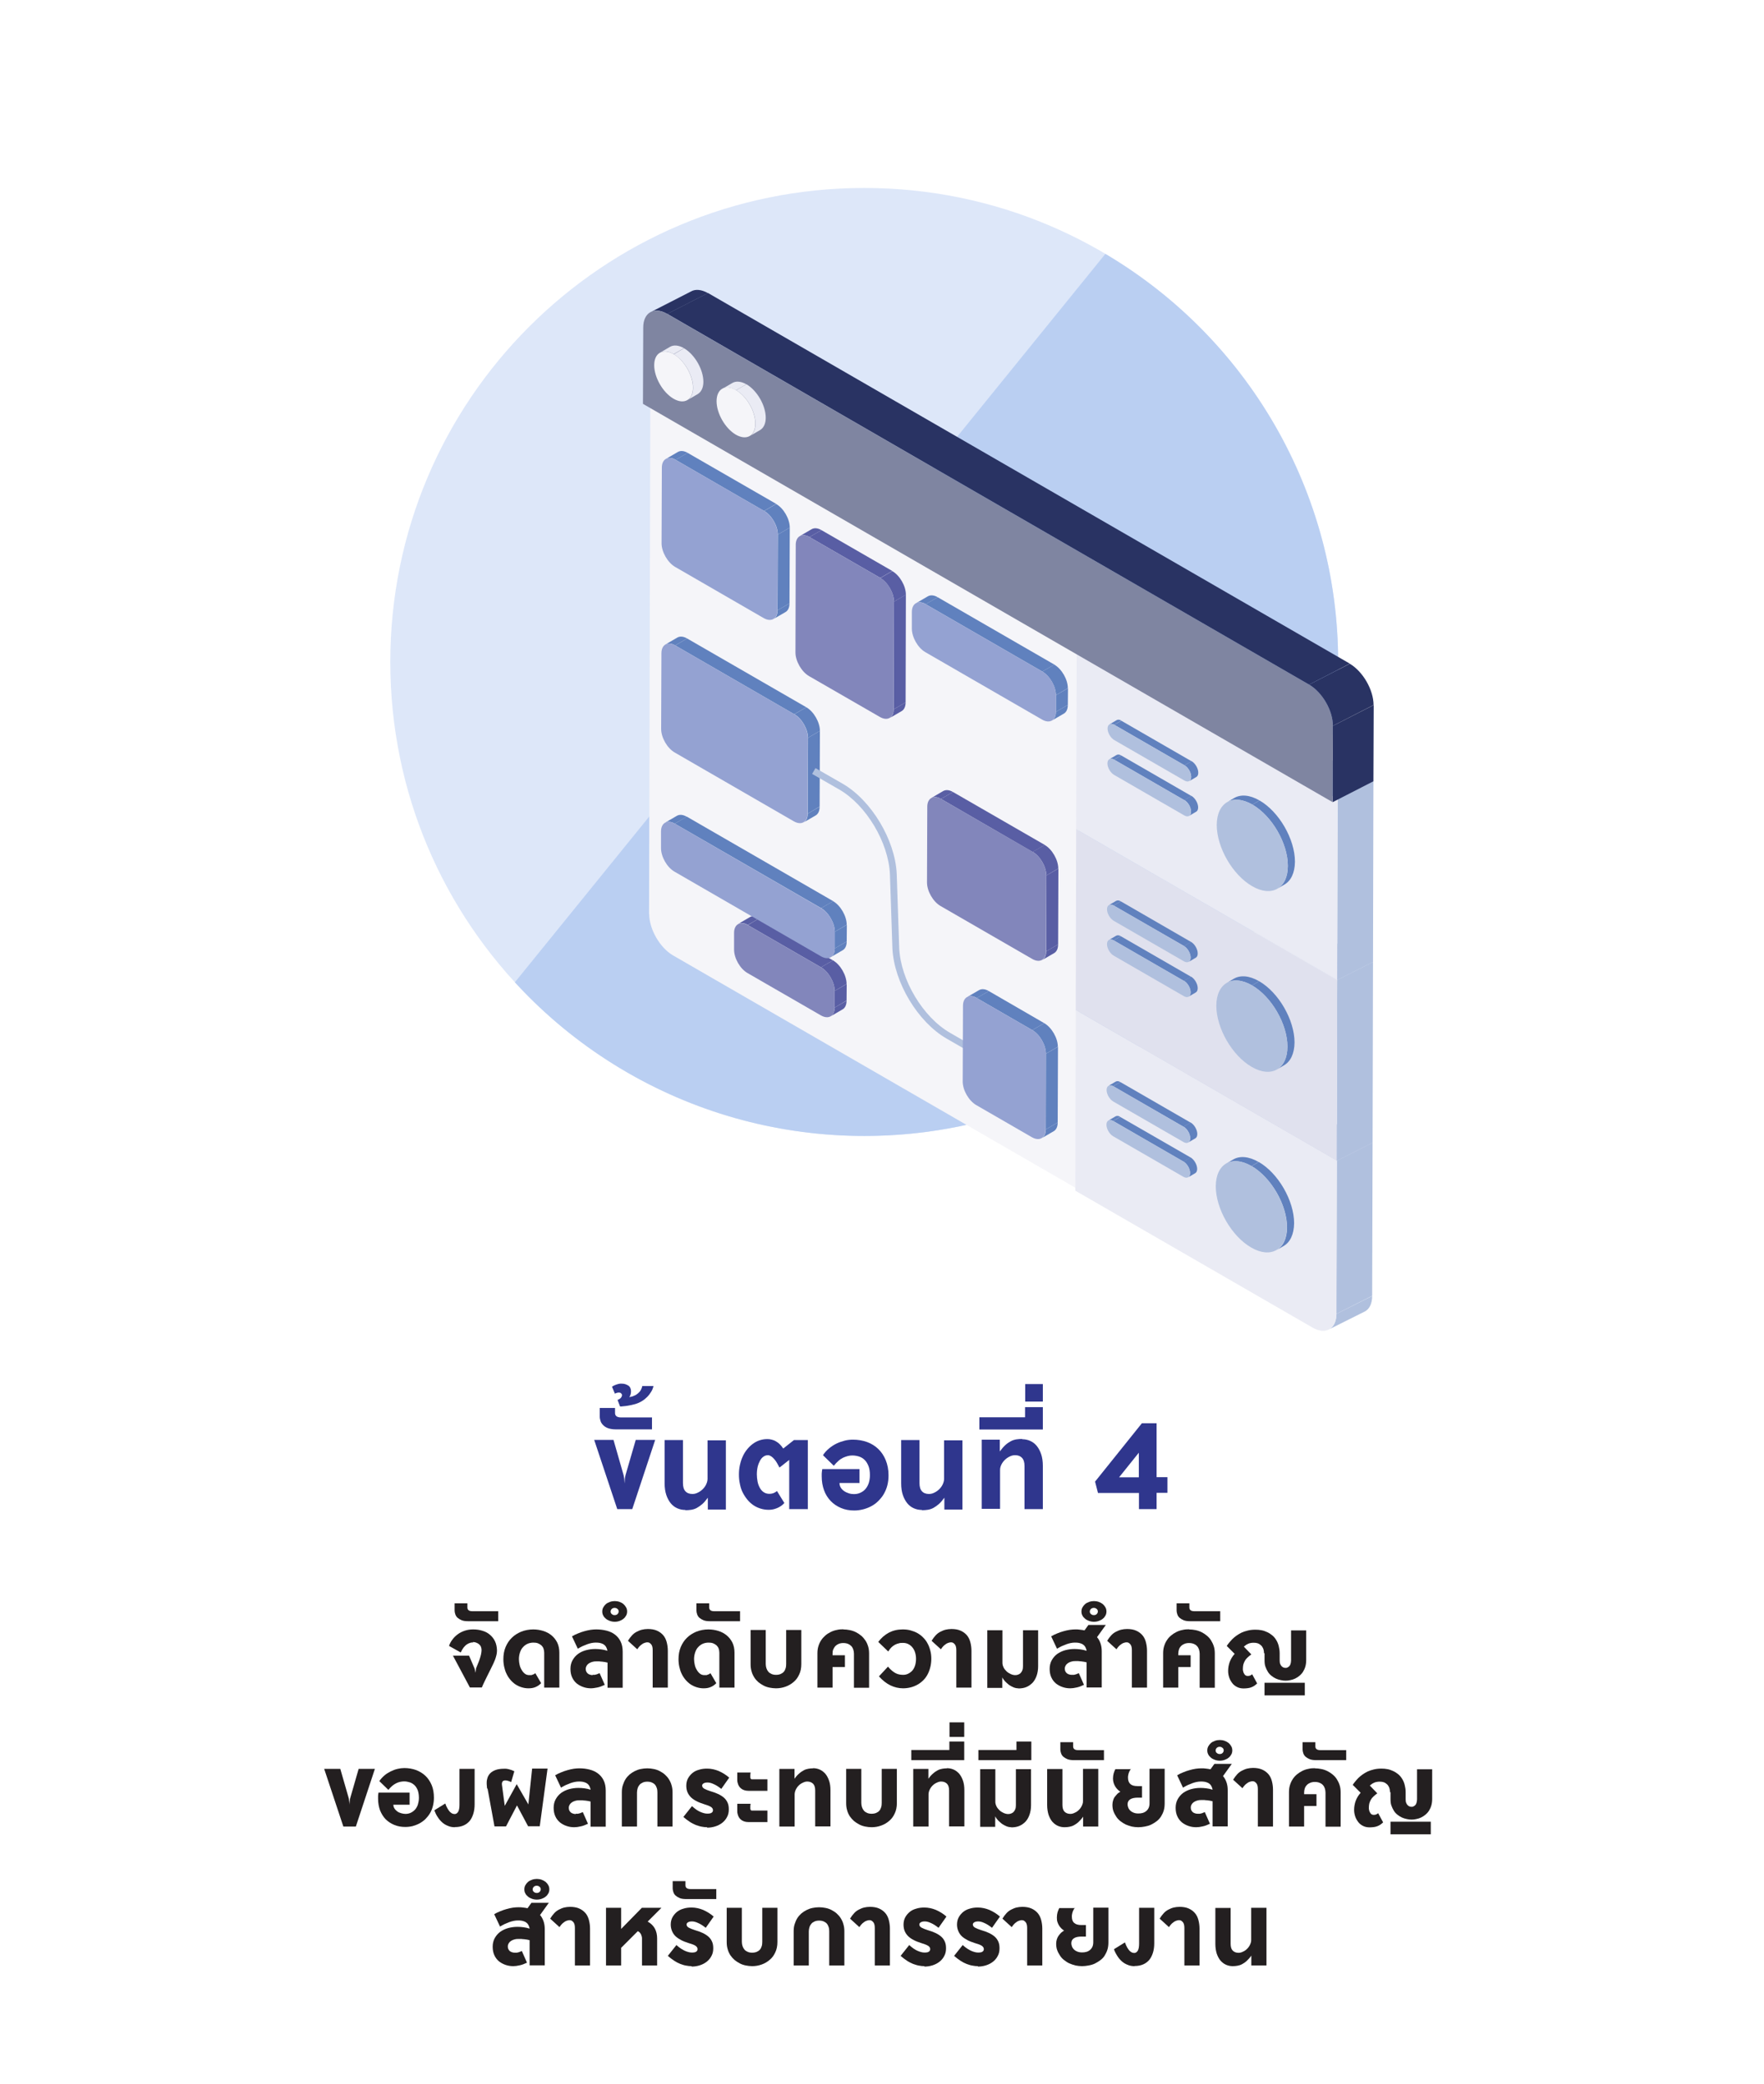 <?xml version="1.0" encoding="UTF-8"?>
<svg id="Layer_1" data-name="Layer 1" xmlns="http://www.w3.org/2000/svg" xmlns:xlink="http://www.w3.org/1999/xlink" viewBox="0 0 127 150">
  <defs>
    <clipPath id="clippath">
      <circle cx="62.22" cy="47.65" r="34.12" fill="none"/>
    </clipPath>
  </defs>
  <g>
    <g>
      <path d="M62.22,81.77c18.84,0,34.12-15.28,34.12-34.12S81.07,13.53,62.22,13.53,28.1,28.8,28.1,47.65s15.28,34.12,34.12,34.12" fill="#dde7f9"/>
      <rect x="28.1" y="13.53" width="68.24" height="68.24" fill="none"/>
      <g clip-path="url(#clippath)">
        <polygon points="28.1 81.77 83.43 13.53 96.34 13.53 96.34 81.77 28.1 81.77" fill="#bacff2"/>
      </g>
    </g>
    <g>
      <path d="M46.74,65.8c0,1.09.77,2.42,1.71,2.97l29.15,16.83.03-13.01.03-13.01.03-13.01-30.87-17.82-.09,37.04Z" fill="#f5f5f9"/>
      <g>
        <g isolation="isolate">
          <path d="M95.71,95.68l2.58-1.29c.31-.18.5-.56.5-1.1l-2.58,1.29c0,.54-.19.92-.5,1.1Z" fill="#b0c0de"/>
          <polygon points="96.21 94.58 98.79 93.28 98.82 82.25 96.24 83.55 96.21 94.58" fill="#b0c0de"/>
          <polygon points="96.24 83.55 98.82 82.25 78.66 72 77.45 72.7 96.24 83.55" fill="#aebee1"/>
          <path d="M77.45,72.7l-.03,13.01,17.07,9.85c.95.55,1.72.1,1.73-.98l.03-11.03-18.79-10.85Z" fill="#eaebf4"/>
        </g>
        <g isolation="isolate">
          <polygon points="96.24 83.55 98.82 82.25 98.85 69.24 96.27 70.54 96.24 83.55" fill="#b0c0de"/>
          <polygon points="96.27 70.54 98.85 69.24 78.69 58.99 77.48 59.69 96.27 70.54" fill="#b5c4e4"/>
          <polygon points="77.48 59.69 77.45 72.7 96.24 83.55 96.27 70.54 77.48 59.69" fill="#e0e1ee"/>
        </g>
        <g isolation="isolate">
          <polygon points="96.27 70.54 98.85 69.24 98.88 56.24 96.3 57.53 96.27 70.54" fill="#b0c0de"/>
          <polygon points="96.3 57.53 98.88 56.24 78.72 45.98 77.52 46.68 96.3 57.53" fill="#aebee1"/>
          <polygon points="77.52 46.68 77.48 59.69 96.27 70.54 96.3 57.53 77.52 46.68" fill="#eaebf4"/>
        </g>
      </g>
      <g>
        <g isolation="isolate">
          <path d="M80.38,54.35l-.51.3c.09-.05.21-.04.34.03l.51-.3c-.13-.08-.25-.08-.34-.03Z" fill="#6081be"/>
          <polygon points="85.27 57.6 85.78 57.3 80.72 54.38 80.21 54.68 85.27 57.6" fill="#6081be"/>
          <path d="M85.61,58.73l.51-.3c.09-.05.14-.16.14-.31,0-.3-.21-.67-.48-.83l-.51.3c.26.15.48.52.48.83,0,.15-.05.26-.14.31Z" fill="#6081be"/>
          <path d="M80.21,54.68c-.26-.15-.48-.03-.48.27s.21.67.48.83l5.06,2.92c.26.15.48.03.48-.27,0-.3-.21-.67-.48-.83l-5.06-2.92Z" fill="#b0c0de"/>
        </g>
        <g isolation="isolate">
          <path d="M80.39,51.84l-.51.3c.09-.05.21-.04.34.03l.51-.3c-.13-.08-.25-.08-.34-.03Z" fill="#6081be"/>
          <polygon points="85.28 55.09 85.79 54.8 80.73 51.88 80.22 52.17 85.28 55.09" fill="#6081be"/>
          <path d="M85.62,56.23l.51-.3c.09-.05.14-.16.14-.31,0-.3-.21-.67-.48-.83l-.51.3c.26.15.48.52.48.83,0,.15-.05.26-.14.31Z" fill="#6081be"/>
          <path d="M80.22,52.17c-.26-.15-.48-.03-.48.27,0,.3.21.67.48.83l5.06,2.92c.26.15.48.03.48-.27,0-.3-.21-.67-.48-.83l-5.06-2.92Z" fill="#b0c0de"/>
        </g>
        <g isolation="isolate">
          <path d="M88.86,57.44l-.51.3c.46-.27,1.11-.23,1.82.18l.51-.3c-.71-.41-1.35-.45-1.82-.18Z" fill="#6081be"/>
          <path d="M91.97,63.97l.51-.3c.46-.27.74-.83.75-1.64,0-1.62-1.14-3.6-2.55-4.41l-.51.3c1.41.82,2.55,2.79,2.55,4.41,0,.81-.29,1.37-.75,1.64Z" fill="#6081be"/>
          <path d="M90.17,57.92c-1.41-.82-2.56-.16-2.57,1.46,0,1.62,1.14,3.6,2.55,4.41,1.41.82,2.56.16,2.57-1.46,0-1.62-1.14-3.6-2.55-4.41Z" fill="#b0c0de"/>
        </g>
      </g>
      <g isolation="isolate">
        <path d="M48.77,45.89l-.86.5c.18-.1.43-.09.7.07l.86-.5c-.27-.16-.52-.17-.7-.07Z" fill="#6081be"/>
        <path d="M57.86,59.2l.86-.5c.18-.1.29-.32.29-.63l-.86.5c0,.31-.11.53-.29.63Z" fill="#6081be"/>
        <polygon points="58.15 58.57 59.01 58.06 59.03 52.61 58.17 53.11 58.15 58.57" fill="#6081be"/>
        <polygon points="57.18 51.41 58.05 50.91 49.47 45.96 48.61 46.46 57.18 51.41" fill="#6081be"/>
        <path d="M58.17,53.11l.86-.5c0-.62-.44-1.39-.98-1.7l-.86.5c.54.31.98,1.08.98,1.7Z" fill="#6081be"/>
        <path d="M48.61,46.46c-.54-.31-.99-.06-.99.56l-.02,5.45c0,.63.44,1.39.98,1.7l8.57,4.95c.54.31.99.06.99-.56l.02-5.45c0-.62-.44-1.39-.98-1.7l-8.57-4.95Z" fill="#94a2d2"/>
      </g>
      <g>
        <g isolation="isolate">
          <path d="M49.75,20.98l-2.93,1.5c.31-.18.75-.16,1.22.12l2.93-1.5c-.48-.27-.91-.3-1.22-.12Z" fill="#293363"/>
          <path d="M94.25,49.28c.95.55,1.72,1.88,1.71,2.97l-.02,5.49-49.65-28.67.02-5.49c0-1.09.78-1.53,1.73-.98l46.21,26.68Z" fill="#7f85a1"/>
          <polygon points="95.95 57.74 98.88 56.24 98.9 50.75 95.96 52.25 95.95 57.74" fill="#293363"/>
          <polygon points="94.25 49.28 97.18 47.77 50.97 21.09 48.04 22.59 94.25 49.28" fill="#293363"/>
          <path d="M95.96,52.25l2.93-1.5c0-1.09-.77-2.42-1.71-2.97l-2.93,1.5c.95.55,1.72,1.88,1.71,2.97Z" fill="#293363"/>
        </g>
        <g>
          <g isolation="isolate">
            <path d="M52.74,27.56l-.74.43c.25-.15.61-.13.99.1l.74-.43c-.39-.22-.74-.24-.99-.1Z" fill="#eaebf4"/>
            <path d="M53.98,31.39l.74-.43c.25-.15.41-.45.41-.89,0-.88-.62-1.96-1.39-2.41l-.74.43c.77.44,1.39,1.52,1.39,2.41,0,.44-.16.75-.41.89Z" fill="#eaebf4"/>
            <path d="M52.99,28.08c-.77-.45-1.4-.09-1.4.8,0,.88.62,1.96,1.39,2.41.77.44,1.4.09,1.4-.8s-.62-1.96-1.39-2.41Z" fill="#f5f5f9"/>
          </g>
          <g isolation="isolate">
            <path d="M48.25,24.96l-.74.43c.25-.15.6-.13.99.1l.74-.43c-.39-.22-.74-.24-.99-.1Z" fill="#eaebf4"/>
            <path d="M49.49,28.8l.74-.43c.25-.15.41-.45.41-.89,0-.88-.62-1.96-1.39-2.41l-.74.43c.77.45,1.39,1.52,1.39,2.41,0,.44-.16.75-.41.89Z" fill="#eaebf4"/>
            <path d="M48.5,25.49c-.77-.44-1.4-.09-1.4.8,0,.88.62,1.96,1.39,2.41.77.45,1.4.09,1.4-.8,0-.88-.62-1.96-1.39-2.41Z" fill="#f5f5f9"/>
          </g>
        </g>
      </g>
      <path d="M70.16,75.92l.24-.42-2.01-1.16c-1.94-1.12-3.54-3.79-3.65-6.08l-.18-5.37c-.12-2.44-1.83-5.29-3.9-6.48l-1.95-1.12-.24.42,1.95,1.12c1.94,1.12,3.54,3.79,3.65,6.08l.18,5.37c.12,2.44,1.83,5.29,3.9,6.48l2.01,1.16Z" fill="#b0c0de"/>
      <g isolation="isolate">
        <path d="M75,81.93l.86-.5c.18-.1.29-.32.29-.63l-.86.5c0,.31-.11.53-.29.63Z" fill="#6081be"/>
        <path d="M70.49,71.27l-.86.5c.18-.1.43-.09.7.07l.86-.5c-.27-.16-.52-.17-.7-.07Z" fill="#6081be"/>
        <polygon points="75.29 81.3 76.15 80.8 76.17 75.35 75.3 75.85 75.29 81.3" fill="#6081be"/>
        <polygon points="74.32 74.15 75.18 73.65 71.19 71.34 70.32 71.84 74.32 74.15" fill="#6081be"/>
        <path d="M75.3,75.85l.86-.5c0-.62-.44-1.39-.98-1.7l-.86.5c.54.31.98,1.08.98,1.7Z" fill="#6081be"/>
        <path d="M70.32,71.84c-.54-.31-.99-.06-.99.56l-.02,5.45c0,.63.44,1.39.98,1.7l4,2.31c.54.31.99.06.99-.56l.02-5.45c0-.62-.44-1.39-.98-1.7l-4-2.31Z" fill="#94a2d2"/>
      </g>
      <g isolation="isolate">
        <path d="M54,66.01l-.86.5c.18-.1.43-.09.7.07l.86-.5c-.27-.16-.52-.17-.7-.07Z" fill="#595ea4"/>
        <path d="M59.8,73.16l.86-.5c.18-.1.29-.32.29-.63l-.86.5c0,.31-.11.53-.29.63Z" fill="#595ea4"/>
        <polygon points="60.09 72.53 60.95 72.02 60.96 70.83 60.09 71.33 60.09 72.53" fill="#595ea4"/>
        <polygon points="59.11 69.63 59.97 69.13 54.7 66.08 53.84 66.59 59.11 69.63" fill="#595ea4"/>
        <path d="M60.09,71.33l.86-.5c0-.62-.44-1.39-.98-1.7l-.86.5c.54.31.98,1.08.98,1.7Z" fill="#595ea4"/>
        <path d="M53.84,66.59c-.54-.31-.99-.06-.99.56v1.2c0,.63.43,1.39.98,1.7l5.27,3.04c.54.31.99.06.99-.56v-1.2c0-.62-.43-1.39-.98-1.7l-5.27-3.04Z" fill="#8286bb"/>
      </g>
      <g isolation="isolate">
        <path d="M48.74,58.72l-.86.5c.18-.1.43-.09.7.07l.86-.5c-.27-.16-.52-.17-.7-.07Z" fill="#6081be"/>
        <path d="M59.81,68.9l.86-.5c.18-.1.29-.32.29-.63l-.86.5c0,.31-.11.53-.29.63Z" fill="#6081be"/>
        <polygon points="60.1 68.27 60.96 67.77 60.97 66.57 60.1 67.07 60.1 68.27" fill="#6081be"/>
        <polygon points="59.12 65.37 59.99 64.87 49.44 58.78 48.58 59.29 59.12 65.37" fill="#6081be"/>
        <path d="M60.1,67.07l.86-.5c0-.62-.44-1.39-.98-1.7l-.86.5c.54.31.98,1.08.98,1.7Z" fill="#6081be"/>
        <path d="M48.58,59.29c-.54-.31-.99-.06-.99.56v1.2c0,.62.43,1.39.98,1.7l10.54,6.09c.54.31.99.06.99-.56v-1.2c0-.62-.43-1.39-.98-1.7l-10.54-6.09Z" fill="#94a2d2"/>
      </g>
      <g isolation="isolate">
        <path d="M48.81,32.53l-.86.5c.18-.1.43-.09.7.07l.86-.5c-.27-.16-.52-.17-.7-.07Z" fill="#6081be"/>
        <path d="M55.69,44.56l.86-.5c.18-.1.29-.32.29-.63l-.86.5c0,.31-.11.53-.29.63Z" fill="#6081be"/>
        <polygon points="55.98 43.93 56.84 43.43 56.86 37.98 56 38.48 55.98 43.93" fill="#6081be"/>
        <polygon points="55.01 36.78 55.88 36.27 49.51 32.6 48.64 33.1 55.01 36.78" fill="#6081be"/>
        <path d="M56,38.48l.86-.5c0-.63-.44-1.39-.98-1.7l-.86.5c.54.31.98,1.08.98,1.7Z" fill="#6081be"/>
        <path d="M48.64,33.1c-.54-.31-.99-.06-.99.56l-.02,5.45c0,.62.44,1.39.98,1.7l6.37,3.68c.54.31.99.06.99-.56l.02-5.45c0-.63-.44-1.39-.98-1.7l-6.37-3.68Z" fill="#94a2d2"/>
      </g>
      <g>
        <path d="M64.05,51.69l.86-.5c.18-.1.29-.32.29-.63l-.86.5c0,.31-.11.53-.29.63Z" fill="#595ea4"/>
        <path d="M58.44,38.09l-.86.5c.18-.1.43-.09.7.07l.86-.5c-.27-.16-.52-.17-.7-.07Z" fill="#595ea4"/>
        <polygon points="64.34 51.06 65.2 50.56 65.22 42.8 64.36 43.31 64.34 51.06" fill="#595ea4"/>
        <polygon points="63.38 41.6 64.24 41.1 59.14 38.16 58.28 38.66 63.38 41.6" fill="#595ea4"/>
        <path d="M64.36,43.31l.86-.5c0-.63-.44-1.39-.98-1.7l-.86.5c.54.31.98,1.08.98,1.7Z" fill="#595ea4"/>
        <path d="M58.28,38.66c-.54-.31-.99-.06-.99.56l-.02,7.75c0,.62.44,1.39.98,1.7l5.1,2.94c.54.31.99.06.99-.56l.02-7.75c0-.63-.44-1.39-.98-1.7l-5.1-2.94Z" fill="#8286bb"/>
      </g>
      <g isolation="isolate">
        <path d="M66.81,42.92l-.86.5c.18-.1.43-.09.7.07l.86-.5c-.27-.16-.52-.17-.7-.07Z" fill="#6081be"/>
        <path d="M75.73,51.87l.86-.5c.18-.1.29-.32.29-.63l-.86.5c0,.31-.11.53-.29.63Z" fill="#6081be"/>
        <polygon points="76.02 51.24 76.88 50.74 76.89 49.54 76.02 50.04 76.02 51.24" fill="#6081be"/>
        <polygon points="75.04 48.34 75.91 47.84 67.51 42.99 66.64 43.49 75.04 48.34" fill="#6081be"/>
        <path d="M76.02,50.04l.86-.5c0-.63-.44-1.39-.98-1.7l-.86.5c.54.31.98,1.08.98,1.7Z" fill="#6081be"/>
        <path d="M66.64,43.49c-.54-.31-.99-.06-.99.56v1.2c0,.62.43,1.39.98,1.7l8.4,4.85c.54.31.99.06.99-.56v-1.2c0-.63-.43-1.39-.98-1.7l-8.4-4.85Z" fill="#94a2d2"/>
      </g>
      <g isolation="isolate">
        <path d="M67.91,56.94l-.86.5c.18-.1.43-.09.7.07l.86-.5c-.27-.16-.52-.17-.7-.07Z" fill="#595ea4"/>
        <path d="M75.03,69.11l.86-.5c.18-.1.29-.32.29-.63l-.86.5c0,.31-.11.53-.29.63Z" fill="#595ea4"/>
        <polygon points="75.32 68.48 76.18 67.98 76.2 62.52 75.33 63.02 75.32 68.48" fill="#595ea4"/>
        <polygon points="74.35 61.33 75.22 60.82 68.61 57.01 67.75 57.51 74.35 61.33" fill="#595ea4"/>
        <path d="M75.33,63.02l.86-.5c0-.62-.44-1.39-.98-1.7l-.86.5c.54.31.98,1.08.98,1.7Z" fill="#595ea4"/>
        <path d="M67.75,57.51c-.54-.31-.99-.06-.99.56l-.02,5.45c0,.63.44,1.39.98,1.7l6.6,3.81c.54.31.99.06.99-.56l.02-5.45c0-.62-.44-1.39-.98-1.7l-6.6-3.81Z" fill="#8286bb"/>
      </g>
      <g>
        <g isolation="isolate">
          <path d="M88.83,70.45l-.51.3c.46-.27,1.11-.23,1.82.18l.51-.3c-.71-.41-1.35-.45-1.82-.18Z" fill="#6081be"/>
          <path d="M91.94,76.98l.51-.3c.46-.27.74-.83.75-1.64,0-1.62-1.14-3.6-2.55-4.41l-.51.3c1.41.82,2.55,2.79,2.55,4.41,0,.81-.29,1.37-.75,1.64Z" fill="#6081be"/>
          <path d="M90.14,70.93c-1.41-.82-2.56-.16-2.57,1.46,0,1.62,1.14,3.6,2.55,4.41,1.41.82,2.56.16,2.57-1.46,0-1.62-1.14-3.6-2.55-4.41Z" fill="#b0c0de"/>
        </g>
        <g isolation="isolate">
          <path d="M80.35,67.36l-.51.3c.09-.05.21-.04.34.03l.51-.3c-.13-.08-.25-.08-.34-.03Z" fill="#6081be"/>
          <polygon points="85.24 70.61 85.75 70.31 80.69 67.39 80.18 67.69 85.24 70.61" fill="#6081be"/>
          <path d="M85.58,71.74l.51-.3c.09-.05.14-.16.14-.31,0-.3-.21-.67-.48-.83l-.51.3c.26.15.48.52.48.83,0,.15-.05.26-.14.31Z" fill="#6081be"/>
          <path d="M80.18,67.69c-.26-.15-.48-.03-.48.27,0,.3.21.67.48.83l5.06,2.92c.26.15.48.03.48-.27,0-.3-.21-.67-.48-.83l-5.06-2.92Z" fill="#b0c0de"/>
        </g>
        <g isolation="isolate">
          <path d="M80.35,64.85l-.51.3c.09-.05.21-.04.34.03l.51-.3c-.13-.08-.25-.08-.34-.03Z" fill="#6081be"/>
          <polygon points="85.25 68.1 85.76 67.81 80.69 64.88 80.18 65.18 85.25 68.1" fill="#6081be"/>
          <path d="M85.58,69.24l.51-.3c.09-.05.14-.16.14-.31,0-.3-.21-.67-.48-.83l-.51.3c.26.15.48.52.48.83,0,.15-.05.26-.14.31Z" fill="#6081be"/>
          <path d="M80.18,65.18c-.26-.15-.48-.03-.48.27,0,.3.21.67.48.83l5.06,2.92c.26.15.48.03.48-.27,0-.3-.21-.67-.48-.83l-5.06-2.92Z" fill="#b0c0de"/>
        </g>
      </g>
      <g>
        <g isolation="isolate">
          <path d="M88.79,83.46l-.51.3c.46-.27,1.11-.23,1.82.18l.51-.3c-.71-.41-1.36-.45-1.82-.18Z" fill="#6081be"/>
          <path d="M91.91,89.99l.51-.3c.46-.27.74-.83.75-1.64,0-1.62-1.14-3.6-2.55-4.41l-.51.3c1.41.82,2.55,2.79,2.55,4.41,0,.81-.29,1.37-.75,1.64Z" fill="#6081be"/>
          <path d="M90.1,83.93c-1.41-.82-2.56-.16-2.57,1.46,0,1.62,1.14,3.6,2.55,4.41,1.41.82,2.56.16,2.57-1.46,0-1.62-1.14-3.6-2.55-4.41Z" fill="#b0c0de"/>
        </g>
        <g isolation="isolate">
          <path d="M80.31,80.36l-.51.3c.09-.05.21-.04.34.03l.51-.3c-.13-.08-.25-.08-.34-.03Z" fill="#6081be"/>
          <polygon points="85.21 83.62 85.72 83.32 80.65 80.4 80.14 80.69 85.21 83.62" fill="#6081be"/>
          <path d="M85.54,84.75l.51-.3c.09-.05.14-.16.14-.31,0-.3-.21-.67-.48-.83l-.51.3c.26.15.48.52.48.83,0,.15-.05.26-.14.31Z" fill="#6081be"/>
          <path d="M80.14,80.69c-.26-.15-.48-.03-.48.27,0,.3.21.67.48.83l5.06,2.92c.26.15.48.03.48-.27,0-.3-.21-.67-.48-.83l-5.06-2.92Z" fill="#b0c0de"/>
        </g>
        <g isolation="isolate">
          <path d="M80.32,77.86l-.51.3c.09-.05.21-.04.34.03l.51-.3c-.13-.08-.25-.08-.34-.03Z" fill="#6081be"/>
          <polygon points="85.21 81.11 85.72 80.81 80.66 77.89 80.15 78.19 85.21 81.11" fill="#6081be"/>
          <path d="M85.55,82.24l.51-.3c.09-.05.14-.16.14-.31,0-.3-.21-.67-.48-.83l-.51.3c.26.15.48.52.48.83,0,.15-.05.26-.14.31Z" fill="#6081be"/>
          <path d="M80.15,78.19c-.26-.15-.48-.03-.48.27,0,.3.21.67.48.83l5.06,2.92c.26.15.48.03.48-.27,0-.3-.21-.67-.48-.83l-5.06-2.92Z" fill="#b0c0de"/>
        </g>
      </g>
    </g>
  </g>
  <g>
    <rect y="115.9" width="127" height="30.12" fill="none"/>
    <path d="M34.06,118.23c-.07,0-.15,0-.22.03-.08.02-.15.06-.23.11-.08.05-.15.13-.23.22-.07.09-.14.21-.21.36l-.84-.47c.05-.17.14-.33.25-.47.11-.15.24-.27.39-.38.15-.11.32-.19.5-.25s.38-.09.59-.09c.24,0,.47.03.68.1.21.06.39.16.54.29.15.13.27.28.36.47.09.19.13.4.14.64,0,.15-.02.3-.07.46-.04.16-.11.33-.19.5-.07.14-.14.29-.21.43s-.15.29-.22.44-.14.29-.21.43-.13.28-.19.42h-.86l-1.22-2.29h1.16l.36.84c.03.06.05.12.06.18.01.06.03.12.04.19h.01c0-.07.02-.13.02-.2,0-.07.02-.12.04-.16.04-.09.08-.19.12-.3.04-.1.09-.21.12-.32s.07-.21.09-.32c.02-.11.04-.21.04-.31,0-.09-.02-.17-.05-.25-.03-.07-.08-.13-.14-.18s-.13-.08-.2-.11c-.08-.03-.15-.04-.24-.04Z" fill="#231f20"/>
    <path d="M35.87,115.97v.73h-2.17c-.18,0-.34-.02-.46-.07-.12-.05-.22-.11-.3-.18-.08-.07-.13-.16-.16-.25-.03-.09-.05-.18-.05-.26v-.53h.92v.3c0,.18.12.27.36.27h1.87Z" fill="#231f20"/>
    <path d="M38.04,121.53c-.18,0-.34-.03-.5-.08-.16-.05-.3-.12-.44-.21-.13-.09-.25-.2-.36-.33-.11-.13-.2-.27-.27-.42-.08-.16-.13-.32-.17-.5-.04-.18-.06-.36-.06-.56,0-.32.05-.6.16-.87.11-.26.26-.49.45-.67.19-.19.42-.33.68-.44.26-.1.55-.16.86-.16.25,0,.5.04.72.11.23.07.43.18.6.32s.31.32.41.52c.1.21.15.45.15.72v2.52h-1.09v-2.51c0-.11-.02-.21-.05-.3s-.09-.17-.15-.23c-.07-.06-.15-.11-.25-.15s-.21-.05-.33-.05c-.15,0-.28.03-.41.08-.13.06-.24.14-.33.24-.1.1-.17.23-.22.38s-.08.31-.08.49c0,.14.02.27.05.41s.08.26.15.37c.06.11.14.2.23.27s.2.1.31.1c.04,0,.07,0,.11,0s.07,0,.1-.02c.04-.01.07-.03.11-.04.04-.02.08-.04.12-.08l.42.72c-.13.14-.28.23-.43.29-.15.06-.31.08-.47.08Z" fill="#231f20"/>
    <path d="M42.66,120.56s.07,0,.11,0c.04,0,.08,0,.12-.02.04,0,.08-.02.13-.04.05-.02.1-.04.15-.06l.37.84c-.19.09-.37.16-.53.19s-.32.06-.46.06c-.19,0-.38-.03-.55-.09-.18-.06-.34-.15-.48-.26-.14-.12-.25-.26-.33-.44-.08-.17-.12-.38-.12-.61s.05-.44.15-.62c.1-.18.23-.33.39-.45.16-.12.35-.21.57-.27.22-.06.44-.09.68-.09.14,0,.28.01.43.03.15.02.3.05.44.1-.02-.12-.06-.22-.11-.3-.05-.08-.12-.14-.19-.18-.08-.04-.16-.07-.26-.09-.09-.02-.2-.02-.3-.02-.08,0-.18.01-.28.03-.1.02-.21.05-.32.09-.11.04-.22.09-.34.14-.11.05-.22.12-.33.18l-.42-.89c.13-.08.28-.15.43-.21.15-.06.3-.12.46-.16.15-.04.3-.08.45-.1.15-.02.28-.03.4-.03.27,0,.51.03.75.09.23.06.43.15.6.28.17.13.31.29.41.5.1.2.15.45.15.73v2.6h-1.09v-1.81c-.05-.01-.11-.02-.18-.04-.07-.01-.13-.02-.21-.03-.07,0-.14-.01-.21-.02-.07,0-.14,0-.21,0-.11,0-.21.01-.3.04-.09.03-.17.06-.24.11-.07.05-.12.1-.16.17-.04.07-.06.14-.06.22,0,.08.01.14.04.2.03.06.07.1.11.14.05.04.1.06.16.08.06.02.12.03.19.03Z" fill="#231f20"/>
    <path d="M43.36,116c0-.1.02-.2.07-.29.05-.09.11-.17.19-.24s.18-.12.29-.16c.11-.04.23-.06.35-.06s.24.02.35.06c.11.04.2.09.28.16.08.07.14.15.19.24.05.09.07.19.07.29s-.02.2-.07.29c-.05.09-.11.17-.19.23-.08.07-.18.12-.28.16-.11.04-.23.06-.35.06s-.24-.02-.35-.06c-.11-.04-.21-.09-.29-.16s-.15-.14-.19-.23c-.05-.09-.07-.18-.07-.29ZM43.96,116s0,.07.02.1c.01.03.03.06.06.08.03.03.06.04.09.06s.07.02.12.02.08,0,.12-.02c.04-.01.07-.03.09-.06.03-.02.04-.05.06-.08.01-.03.02-.07.02-.1s0-.07-.02-.1c-.01-.03-.03-.06-.06-.08-.02-.02-.06-.04-.09-.06-.04-.01-.08-.02-.12-.02-.09,0-.16.03-.21.08-.05.05-.08.11-.08.19Z" fill="#231f20"/>
    <path d="M46.64,117.26c.26,0,.48.04.66.12.18.08.33.19.45.33.12.14.2.31.25.5s.08.4.08.62v2.65h-1.09v-2.7c0-.1-.01-.19-.03-.26-.02-.07-.05-.13-.09-.17-.04-.04-.08-.08-.12-.1s-.09-.03-.13-.03-.09,0-.15.02c-.05.01-.12.04-.18.07-.06.04-.13.09-.2.15-.07.07-.14.15-.21.26l-.67-.61c.09-.15.19-.28.29-.39s.22-.2.34-.26.25-.12.38-.15c.13-.03.27-.05.42-.05Z" fill="#231f20"/>
    <path d="M50.65,121.53c-.18,0-.34-.03-.5-.08-.16-.05-.3-.12-.44-.21-.13-.09-.25-.2-.36-.33-.11-.13-.2-.27-.27-.42-.08-.16-.13-.32-.17-.5-.04-.18-.06-.36-.06-.56,0-.32.05-.6.16-.87.11-.26.26-.49.45-.67.19-.19.42-.33.68-.44.26-.1.55-.16.86-.16.25,0,.5.04.72.11.23.07.43.18.6.32s.31.32.41.52c.1.21.15.45.15.72v2.52h-1.09v-2.51c0-.11-.02-.21-.05-.3s-.09-.17-.15-.23c-.07-.06-.15-.11-.25-.15s-.21-.05-.33-.05c-.15,0-.28.03-.41.08-.13.06-.24.14-.33.24-.1.1-.17.23-.22.38s-.08.31-.08.49c0,.14.02.27.05.41s.08.26.15.37c.06.11.14.2.23.27s.2.1.31.1c.04,0,.07,0,.11,0s.07,0,.1-.02c.04-.01.07-.03.11-.04.04-.02.08-.04.12-.08l.42.72c-.13.14-.28.23-.43.29-.15.06-.31.08-.47.08Z" fill="#231f20"/>
    <path d="M53.28,115.97v.73h-2.17c-.18,0-.33-.02-.46-.07-.12-.05-.22-.11-.3-.18-.08-.07-.13-.16-.16-.25-.03-.09-.05-.18-.05-.26v-.53h.92v.3c0,.18.12.27.36.27h1.87Z" fill="#231f20"/>
    <path d="M55.87,121.53c-.16,0-.32-.02-.47-.05-.15-.03-.3-.08-.43-.15s-.26-.15-.38-.25c-.11-.1-.21-.21-.29-.34-.08-.13-.15-.27-.19-.43-.05-.16-.07-.33-.07-.52v-2.46h1.09v2.45c0,.11.02.22.05.31.03.09.08.18.14.25.06.07.14.12.23.16s.2.06.32.06c.13,0,.24-.02.33-.06s.17-.09.23-.16c.06-.07.1-.15.13-.25.03-.09.04-.2.04-.31v-2.45h1.09v2.46c0,.28-.05.53-.15.74-.1.22-.23.4-.4.54-.17.15-.36.26-.58.34s-.45.12-.69.12Z" fill="#231f20"/>
    <path d="M60.71,117.29c.16,0,.32.02.47.05.15.03.3.08.44.15.14.07.26.15.38.25.12.1.21.21.3.34s.15.27.2.43c.05.16.07.33.07.52v2.46h-1.09v-2.45c0-.11-.02-.21-.05-.31-.03-.09-.08-.18-.14-.24s-.14-.12-.24-.16c-.09-.04-.21-.06-.34-.06-.12,0-.23.02-.33.06-.09.04-.17.09-.24.16-.06.07-.11.15-.15.24s-.05.2-.05.31v.11h.89v.85h-.89v1.48h-1.09v-2.46c0-.19.02-.36.07-.52.05-.16.11-.3.2-.43.08-.13.19-.24.3-.34s.24-.18.38-.25c.14-.07.28-.12.44-.15.15-.04.31-.05.47-.05Z" fill="#231f20"/>
    <path d="M65.02,121.53c-.31,0-.62-.07-.91-.21-.29-.14-.57-.36-.83-.65l.65-.7c.11.13.21.23.31.31s.19.14.28.18c.09.04.18.07.26.08s.16.02.24.02c.12,0,.23-.02.34-.07.11-.05.21-.12.3-.21.09-.09.16-.22.21-.36s.08-.32.08-.52c0-.18-.03-.34-.08-.49-.05-.14-.12-.26-.21-.36-.09-.1-.19-.17-.3-.22-.11-.05-.23-.07-.36-.07-.09,0-.19,0-.28.03-.09.02-.19.05-.28.1s-.18.11-.26.19-.16.18-.23.3l-.72-.69c.22-.29.47-.51.77-.67.29-.15.62-.23.99-.23.2,0,.39.02.57.07.18.05.34.11.5.2.15.09.29.19.41.32.12.12.23.26.31.42.09.16.15.33.2.52.05.19.07.38.07.59,0,.23-.03.44-.08.63-.05.19-.12.37-.21.53-.09.16-.2.3-.33.42-.13.12-.26.22-.42.3-.15.08-.31.14-.48.18-.17.04-.35.06-.53.06Z" fill="#231f20"/>
    <path d="M68.5,117.26c.26,0,.48.04.66.12.18.08.33.19.45.33.12.14.2.31.25.5s.08.4.08.62v2.65h-1.09v-2.7c0-.1-.01-.19-.03-.26-.02-.07-.05-.13-.09-.17-.04-.04-.08-.08-.12-.1s-.09-.03-.13-.03-.09,0-.15.02c-.05.01-.12.04-.18.07-.06.04-.13.09-.2.15-.07.07-.14.15-.21.26l-.67-.61c.09-.15.19-.28.29-.39s.22-.2.34-.26.25-.12.38-.15c.13-.03.27-.05.42-.05Z" fill="#231f20"/>
    <path d="M73.33,121.53c-.12,0-.24-.02-.36-.07-.12-.05-.23-.11-.33-.18-.1-.08-.19-.16-.28-.25-.08-.09-.15-.19-.2-.28v.75h-1.08v-4.15h1.09v2.35c0,.11.03.21.08.32s.13.2.21.28.19.15.3.2c.11.05.22.08.33.08.08,0,.15-.01.22-.04s.13-.06.18-.12c.05-.05.09-.12.12-.2s.04-.18.04-.29v-2.58h1.09v2.59c0,.26-.04.49-.11.69-.07.2-.17.37-.29.5-.13.13-.28.24-.45.31-.17.07-.37.1-.58.1Z" fill="#231f20"/>
    <path d="M79.62,116.96l-.64.89c.11.12.19.27.25.44.06.17.09.36.09.58v2.6h-1.09v-1.81c-.05-.01-.11-.02-.18-.04-.07-.01-.13-.02-.21-.03-.07,0-.14-.01-.21-.02-.07,0-.14,0-.21,0-.11,0-.21.01-.3.04-.09.03-.17.06-.24.11-.07.05-.12.1-.16.17-.04.07-.06.14-.06.22,0,.08.01.14.04.2s.07.1.11.14c.05.04.1.06.16.08.06.02.12.03.19.03.04,0,.07,0,.11,0,.04,0,.08,0,.12-.02.04,0,.08-.02.13-.04.05-.02.1-.04.15-.06l.37.84c-.19.09-.37.16-.53.19-.17.04-.32.06-.46.06-.19,0-.38-.03-.55-.09-.18-.06-.34-.15-.48-.26-.14-.12-.25-.26-.33-.44-.08-.17-.12-.38-.12-.61s.05-.44.15-.62c.1-.18.23-.33.39-.45.17-.12.36-.21.57-.27.22-.06.44-.09.68-.09.14,0,.28.01.43.03.15.02.3.05.44.1-.02-.12-.06-.22-.11-.3-.05-.08-.12-.14-.19-.18-.08-.04-.16-.07-.26-.09-.09-.02-.2-.02-.3-.02-.08,0-.18.01-.28.03-.1.02-.21.05-.32.09-.11.04-.22.09-.34.14-.11.05-.22.12-.33.18l-.42-.89c.13-.08.28-.15.43-.21.15-.06.3-.12.46-.16.15-.04.3-.08.45-.1s.28-.03.4-.03c.12,0,.23,0,.34.02.11.01.22.03.32.05l.28-.39h1.27Z" fill="#231f20"/>
    <path d="M77.86,116c0-.1.02-.2.07-.29.05-.09.11-.17.19-.24.08-.07.18-.12.29-.16.11-.04.23-.06.35-.06s.24.02.35.06c.11.04.2.09.29.16.08.07.14.15.19.24.05.09.07.19.07.29s-.02.2-.07.29c-.05.09-.11.17-.19.23-.08.07-.18.12-.29.16-.11.04-.23.06-.35.06s-.24-.02-.35-.06c-.11-.04-.21-.09-.29-.16-.08-.07-.15-.14-.19-.23-.05-.09-.07-.18-.07-.29ZM78.46,116s0,.07.02.1c.01.03.03.06.06.08.03.03.06.04.09.06.03.01.07.02.12.02s.08,0,.12-.02c.04-.01.07-.03.09-.06.03-.02.04-.05.06-.08.01-.03.02-.07.02-.1s0-.07-.02-.1c-.01-.03-.03-.06-.06-.08s-.06-.04-.09-.06c-.04-.01-.08-.02-.12-.02-.09,0-.16.03-.21.08-.05.05-.08.11-.08.19Z" fill="#231f20"/>
    <path d="M81.14,117.26c.26,0,.48.04.66.12.18.08.33.19.45.33.12.14.2.31.25.5.05.19.08.4.08.62v2.65h-1.09v-2.7c0-.1-.01-.19-.03-.26-.02-.07-.05-.13-.09-.17-.04-.04-.08-.08-.12-.1s-.09-.03-.13-.03-.09,0-.15.02c-.06.01-.12.04-.18.07-.06.04-.13.09-.2.15-.07.07-.14.15-.21.26l-.67-.61c.09-.15.19-.28.29-.39s.22-.2.34-.26.25-.12.38-.15c.13-.03.27-.05.42-.05Z" fill="#231f20"/>
    <path d="M85.6,117.29c.16,0,.32.02.47.05.15.03.3.08.44.15.14.07.26.15.38.25.12.1.22.21.3.34.08.13.15.27.2.43.05.16.07.33.07.52v2.46h-1.09v-2.45c0-.11-.02-.21-.05-.31-.03-.09-.08-.18-.14-.24-.06-.07-.14-.12-.24-.16-.09-.04-.21-.06-.34-.06-.12,0-.23.02-.33.06-.09.04-.18.09-.24.16-.07.07-.12.15-.15.24s-.05.2-.05.31v.11h.89v.85h-.89v1.48h-1.09v-2.46c0-.19.02-.36.07-.52.05-.16.11-.3.2-.43.08-.13.18-.24.3-.34.12-.1.24-.18.38-.25.14-.07.28-.12.44-.15.16-.04.31-.05.47-.05Z" fill="#231f20"/>
    <path d="M87.85,115.97v.73h-2.17c-.18,0-.33-.02-.46-.07-.12-.05-.22-.11-.3-.18-.08-.07-.13-.16-.16-.25-.03-.09-.05-.18-.05-.26v-.53h.92v.3c0,.18.12.27.36.27h1.87Z" fill="#231f20"/>
    <path d="M91,118.99c0-.12-.02-.23-.06-.33-.04-.09-.09-.17-.16-.23-.07-.06-.14-.11-.23-.14-.09-.03-.18-.04-.28-.04-.08,0-.16,0-.23.02-.07.01-.13.03-.19.06s-.11.05-.16.09-.09.07-.14.11l.54.56c-.11.08-.2.15-.28.23-.08.07-.14.15-.19.24s-.08.17-.11.27c-.02.09-.03.2-.03.31,0,.05,0,.1.02.16.01.06.03.11.06.16.02.05.06.09.1.13.04.03.1.05.16.05.05,0,.1,0,.16-.02s.11-.05.17-.1l.36.66c-.07.07-.14.12-.21.17-.07.05-.15.08-.22.11-.08.03-.16.05-.25.06-.09.01-.19.02-.29.02-.17,0-.33-.03-.47-.1-.14-.07-.26-.16-.35-.28s-.17-.25-.22-.4c-.05-.15-.08-.31-.08-.48,0-.22.04-.44.11-.64.08-.21.19-.4.36-.59l-.57-.57c.05-.07.1-.15.17-.23.07-.08.14-.17.23-.26s.19-.17.3-.25c.11-.08.23-.15.37-.22.13-.06.28-.11.45-.15.16-.04.34-.06.54-.06.15,0,.3.01.45.04s.28.08.41.14c.13.06.25.14.36.23.11.09.2.2.28.33s.14.27.18.43c.04.16.07.33.07.53v.51c0,.1.01.19.04.26.03.07.06.12.1.16.04.04.08.07.13.09.05.02.1.03.15.03.04,0,.09,0,.14-.03.05-.02.09-.05.13-.09.04-.04.07-.09.09-.16s.04-.16.04-.26v-2.16h1.09v2.12c0,.18-.02.34-.06.48-.04.14-.1.27-.17.38-.07.11-.16.21-.26.29s-.2.15-.31.2c-.11.05-.22.09-.34.11-.12.03-.23.04-.34.04s-.23-.01-.35-.04c-.12-.02-.23-.06-.35-.11-.11-.05-.22-.12-.32-.2-.1-.08-.19-.17-.26-.29-.07-.11-.13-.24-.18-.38s-.06-.3-.06-.48v-.46ZM91.04,121.13h2.9v.91h-2.9v-.91Z" fill="#231f20"/>
    <path d="M25.84,127.33h1.15l-1.37,4.15h-.9l-1.38-4.15h1.16l.61,2.12s.02.07.02.13c0,.06.01.12.02.18,0,.06.01.12.01.17,0,.05,0,.09,0,.12h0s0-.06,0-.12c0-.05,0-.11.01-.17,0-.06.01-.12.02-.18,0-.06.01-.1.02-.13l.61-2.12Z" fill="#231f20"/>
    <path d="M29.5,129.91h-1.18c0,.1.03.19.08.27.05.08.12.15.2.21.08.06.17.1.28.13s.2.05.31.05c.15,0,.28-.03.4-.09.12-.06.22-.14.31-.24.08-.1.15-.22.19-.36.04-.14.07-.29.07-.46,0-.21-.03-.39-.08-.54-.06-.15-.13-.27-.23-.37-.1-.09-.21-.17-.34-.21s-.26-.07-.41-.07c-.09,0-.18.01-.28.03-.09.02-.19.05-.29.1-.1.05-.19.11-.29.19-.09.08-.19.18-.28.29l-.65-.63c.1-.15.23-.29.37-.41s.29-.21.45-.29c.16-.08.32-.14.49-.18.17-.04.33-.06.49-.06.3,0,.58.05.84.14.26.1.49.24.68.42s.34.41.45.67c.11.26.16.57.16.91,0,.22-.03.43-.08.62-.05.19-.12.36-.22.52s-.21.29-.33.41c-.13.12-.27.22-.42.3-.15.08-.32.14-.49.19-.17.04-.35.06-.53.06-.29,0-.55-.05-.79-.15s-.45-.24-.62-.41c-.17-.18-.3-.39-.4-.64-.09-.25-.14-.53-.14-.83,0-.04,0-.09,0-.17,0-.08.01-.17.03-.27h2.24v.85Z" fill="#231f20"/>
    <path d="M32.75,131.53c-.15,0-.28-.02-.4-.06s-.23-.09-.33-.15c-.1-.06-.19-.14-.27-.22-.08-.08-.15-.17-.21-.26-.06-.09-.12-.18-.16-.27s-.08-.18-.11-.26l.79-.49c.05.16.11.28.17.38s.12.18.17.23c.06.06.12.09.17.12.06.02.11.03.17.03.1,0,.18-.06.25-.17.06-.11.09-.28.09-.51v-2.57h1.09v2.55c0,.25-.03.47-.09.67-.06.2-.15.38-.26.52-.12.14-.26.25-.44.33-.18.08-.39.12-.63.12Z" fill="#231f20"/>
    <path d="M35.07,128.76s0-.06-.01-.09,0-.08-.01-.12,0-.08-.01-.13c0-.04,0-.08,0-.11,0-.12.02-.23.06-.35.04-.12.11-.23.2-.32.1-.1.22-.17.38-.23.16-.06.36-.09.6-.09.04,0,.09,0,.15,0,.06,0,.12.02.18.03.07.02.13.04.21.06.07.03.14.06.21.09l-.23.78c-.08-.04-.16-.07-.23-.09-.07-.02-.13-.03-.19-.03-.08,0-.13.02-.17.05-.04.03-.06.08-.07.13-.01.05-.01.1,0,.16s.01.11.02.15l.18,1.34.86-1.56.84,1.46.27-2.58h1.11l-.56,4.15h-.84l-.8-1.5-.79,1.51h-.83l-.5-2.73Z" fill="#231f20"/>
    <path d="M41.45,130.56s.07,0,.11,0c.04,0,.08,0,.12-.02.04,0,.08-.02.13-.04.05-.02.1-.04.15-.06l.37.84c-.19.09-.37.16-.53.19-.17.04-.32.06-.46.06-.19,0-.38-.03-.55-.09-.18-.06-.34-.15-.48-.26-.14-.12-.25-.26-.33-.44-.08-.17-.12-.38-.12-.61s.05-.44.15-.62c.1-.18.23-.33.39-.45.17-.12.36-.21.57-.27.22-.06.44-.09.68-.09.14,0,.28.01.43.03.15.02.3.05.44.1-.02-.12-.06-.22-.11-.3-.05-.08-.12-.14-.19-.18-.08-.04-.16-.07-.26-.09-.09-.02-.2-.02-.3-.02-.08,0-.18.01-.28.03-.1.02-.21.05-.32.09-.11.04-.22.09-.34.14-.11.05-.22.12-.33.18l-.42-.89c.13-.08.28-.15.43-.21.15-.06.3-.12.46-.16.15-.04.3-.08.45-.1s.28-.03.4-.03c.26,0,.51.03.74.09.23.06.43.15.6.28s.31.29.41.5c.1.2.15.45.15.73v2.6h-1.09v-1.81c-.05-.01-.11-.02-.18-.04-.07-.01-.13-.02-.21-.03-.07,0-.14-.01-.21-.02-.07,0-.14,0-.21,0-.11,0-.21.01-.3.04-.09.03-.17.06-.24.11-.07.05-.12.1-.16.17-.04.07-.06.14-.06.22,0,.08.01.14.04.2s.07.1.11.14c.05.04.1.06.16.08.06.02.12.03.19.03Z" fill="#231f20"/>
    <path d="M46.6,127.29c.16,0,.32.02.47.05.15.03.3.08.43.15.13.07.26.15.37.25.11.1.21.21.29.34.08.13.15.27.19.43.05.16.07.33.07.51v2.46h-1.09v-2.45c0-.11-.01-.22-.04-.31-.03-.09-.07-.18-.13-.25-.06-.07-.14-.12-.23-.16s-.2-.06-.33-.06c-.12,0-.23.02-.32.06s-.17.09-.23.16c-.06.07-.11.15-.14.25-.03.09-.05.2-.05.31v2.45h-1.09v-2.46c0-.19.02-.36.07-.51.05-.16.11-.3.19-.43.08-.13.18-.24.29-.34.12-.1.24-.18.38-.25s.28-.12.43-.15c.15-.03.31-.05.47-.05Z" fill="#231f20"/>
    <path d="M50.91,131.53c-.12,0-.25-.01-.39-.04-.13-.02-.27-.07-.42-.12-.14-.06-.29-.13-.44-.23-.15-.1-.3-.21-.46-.35l.62-.78c.11.1.22.19.32.26s.2.12.29.16.18.07.26.09c.08.02.15.03.22.03.06,0,.12,0,.17-.01.05,0,.09-.02.13-.04.04-.02.07-.05.09-.08s.03-.07.03-.11c0-.05-.01-.1-.04-.14s-.06-.08-.12-.11c-.05-.03-.12-.07-.21-.1-.08-.03-.19-.06-.3-.1-.18-.06-.35-.12-.5-.2-.16-.08-.29-.17-.4-.27-.11-.11-.2-.23-.26-.37s-.09-.3-.09-.48c0-.19.04-.37.12-.52.08-.15.19-.28.32-.39.13-.11.29-.19.48-.24.18-.06.38-.08.58-.08.28,0,.56.06.83.17.27.12.52.27.76.48l-.57.81c-.2-.16-.39-.28-.56-.35-.17-.08-.31-.11-.43-.11s-.21.02-.28.06c-.07.04-.11.09-.11.16,0,.09.05.17.16.23.11.06.26.12.45.18.21.06.4.13.57.21.16.08.3.17.41.27.11.1.19.22.25.36.06.14.08.29.08.47,0,.21-.04.39-.13.55-.08.16-.2.3-.34.41-.14.11-.31.2-.5.26-.19.06-.38.09-.59.09Z" fill="#231f20"/>
    <path d="M55.25,128.91h-1.35c-.13,0-.24-.02-.33-.05s-.17-.08-.23-.13c-.06-.05-.11-.11-.15-.18s-.06-.14-.08-.21c-.02-.07-.03-.13-.03-.2s0-.12,0-.16c0-.02,0-.05,0-.09,0-.04,0-.08,0-.12,0-.04,0-.08,0-.11,0-.03,0-.06,0-.07h.96c-.01.07-.02.13-.02.18,0,.05,0,.11,0,.16,0,.05.01.08.03.11.02.03.05.04.08.04h1.12v.83ZM55.25,131.16h-1.35c-.13,0-.24-.02-.33-.05s-.17-.08-.23-.13c-.06-.05-.11-.11-.15-.18s-.06-.14-.08-.21c-.02-.07-.03-.13-.03-.2s0-.12,0-.16c0-.02,0-.05,0-.09,0-.04,0-.08,0-.12,0-.04,0-.08,0-.11,0-.03,0-.06,0-.07h.96c-.01.07-.02.13-.02.18,0,.05,0,.11,0,.16,0,.05.01.08.03.11.02.03.05.04.08.04h1.12v.83Z" fill="#231f20"/>
    <path d="M58.53,127.28c.17,0,.33.03.49.1s.28.17.4.3c.11.13.2.3.27.5.07.2.1.43.1.7v2.59h-1.1v-2.58c0-.22-.05-.39-.15-.49-.1-.1-.24-.16-.42-.16-.07,0-.15.01-.22.04-.07.03-.14.06-.21.1s-.13.09-.19.15-.11.12-.15.19c-.04.07-.08.14-.1.21s-.04.14-.04.22v2.33h-1.1v-4.15h1.09v.71c.11-.16.23-.29.34-.38.11-.1.22-.17.33-.23.11-.06.22-.09.33-.11.11-.02.22-.03.34-.03Z" fill="#231f20"/>
    <path d="M62.76,131.53c-.16,0-.32-.02-.47-.05-.15-.03-.3-.08-.43-.15s-.26-.15-.38-.25c-.11-.1-.21-.21-.3-.34-.08-.13-.15-.27-.19-.43-.05-.16-.07-.33-.07-.52v-2.46h1.09v2.45c0,.11.02.22.05.31.03.09.08.18.14.25s.14.12.23.16.2.06.32.06.24-.02.33-.06.17-.09.23-.16c.06-.07.1-.15.13-.25.03-.09.04-.2.04-.31v-2.45h1.09v2.46c0,.28-.05.53-.15.74-.1.22-.23.4-.4.54-.17.15-.36.26-.58.34-.22.08-.45.12-.69.12Z" fill="#231f20"/>
    <path d="M68.17,127.28c.17,0,.33.03.49.1s.28.17.4.3c.11.13.2.3.27.5.07.2.1.43.1.7v2.59h-1.1v-2.58c0-.22-.05-.39-.15-.49-.1-.1-.24-.16-.42-.16-.07,0-.15.01-.22.04-.07.03-.14.06-.21.1s-.13.09-.19.15-.11.12-.15.19c-.04.07-.08.14-.1.21s-.04.14-.04.22v2.33h-1.1v-4.15h1.09v.71c.11-.16.23-.29.34-.38.11-.1.22-.17.33-.23.11-.06.22-.09.33-.11.11-.02.22-.03.34-.03Z" fill="#231f20"/>
    <path d="M65.61,125.97h2.74v-.61h1.07v1.34h-3.81v-.73Z" fill="#231f20"/>
    <path d="M68.36,125.03v-1.05h1.06v1.05h-1.06Z" fill="#231f20"/>
    <path d="M72.82,131.53c-.12,0-.24-.02-.36-.07-.12-.05-.23-.11-.33-.18-.1-.08-.19-.16-.28-.25-.08-.09-.15-.19-.2-.28v.75h-1.08v-4.15h1.09v2.35c0,.11.03.21.08.32s.13.2.21.28.19.15.3.2c.11.05.22.08.33.08.08,0,.15-.01.22-.04s.13-.06.18-.12c.05-.05.09-.12.12-.2s.04-.18.04-.29v-2.58h1.09v2.59c0,.26-.04.49-.11.69-.07.2-.17.37-.29.5-.13.13-.28.24-.45.31-.17.07-.37.1-.58.1Z" fill="#231f20"/>
    <path d="M70.44,125.97h2.74v-.61h1.07v1.34h-3.81v-.73Z" fill="#231f20"/>
    <path d="M76.65,131.53c-.17,0-.33-.03-.49-.1s-.28-.17-.4-.3c-.11-.13-.2-.3-.27-.5-.06-.2-.1-.43-.1-.7v-2.59h1.1v2.58c0,.22.05.39.15.49s.24.16.42.16c.07,0,.15-.01.22-.04.07-.03.14-.06.21-.1s.13-.09.19-.15.11-.12.15-.19c.04-.07.08-.14.1-.21.03-.07.04-.14.04-.22v-2.33h1.1v4.15h-1.09v-.71c-.11.16-.23.29-.34.39-.11.1-.22.17-.33.23-.11.06-.22.09-.33.11s-.22.03-.34.03Z" fill="#231f20"/>
    <path d="M79.48,125.97v.73h-2.17c-.18,0-.33-.02-.46-.07-.12-.05-.22-.11-.3-.18-.08-.07-.13-.16-.16-.25-.03-.09-.05-.18-.05-.26v-.53h.92v.3c0,.18.12.27.36.27h1.87Z" fill="#231f20"/>
    <path d="M81.42,127.33c-.06.08-.1.16-.13.23-.03.07-.05.14-.06.2-.01.06-.02.1-.02.14,0,.04,0,.06,0,.07,0,.2.06.35.17.45.11.1.28.15.52.15h.32v.83h-.31c-.23,0-.42.04-.54.12-.13.08-.19.2-.19.37,0,.08.02.15.05.23.03.08.08.15.14.21s.14.11.24.15c.1.04.21.06.34.06.12,0,.22-.01.32-.04.1-.03.19-.08.26-.14.07-.06.13-.14.17-.23.04-.09.06-.2.06-.33v-2.48h1.09v2.49c0,.19-.02.37-.07.53-.05.16-.12.3-.2.43-.09.13-.19.24-.31.33-.12.09-.25.17-.39.24s-.29.11-.45.14c-.16.03-.32.05-.48.05s-.32-.02-.47-.05c-.15-.04-.3-.09-.44-.15-.14-.07-.26-.15-.38-.24-.12-.1-.22-.2-.3-.33-.08-.12-.15-.25-.2-.39-.05-.14-.07-.29-.07-.46,0-.12.02-.22.05-.32.03-.1.07-.19.13-.26s.12-.15.18-.21c.07-.06.14-.11.21-.15-.07-.04-.13-.09-.19-.15-.06-.06-.12-.13-.17-.21s-.09-.17-.12-.26c-.03-.1-.05-.2-.05-.32,0-.14.02-.27.05-.38s.08-.22.12-.3h1.14Z" fill="#231f20"/>
    <path d="M88.69,126.96l-.64.89c.11.12.19.27.25.44.06.17.09.36.09.58v2.6h-1.09v-1.81c-.05-.01-.11-.02-.18-.04-.07-.01-.13-.02-.21-.03-.07,0-.14-.01-.21-.02-.07,0-.14,0-.21,0-.11,0-.21.01-.3.04-.09.03-.17.06-.24.11-.07.05-.12.1-.16.17-.04.07-.06.14-.06.22,0,.08.01.14.04.2s.07.1.11.14c.05.04.1.06.16.08.06.02.12.03.19.03.04,0,.07,0,.11,0,.04,0,.08,0,.12-.02.04,0,.08-.02.13-.04.05-.02.1-.04.15-.06l.37.84c-.19.09-.37.16-.53.19-.17.04-.32.06-.46.06-.19,0-.38-.03-.55-.09-.18-.06-.34-.15-.48-.26-.14-.12-.25-.26-.33-.44-.08-.17-.12-.38-.12-.61s.05-.44.15-.62c.1-.18.23-.33.39-.45.17-.12.36-.21.57-.27.22-.06.44-.09.68-.09.14,0,.28.01.43.03.15.02.3.05.44.1-.02-.12-.06-.22-.11-.3-.05-.08-.12-.14-.19-.18-.08-.04-.16-.07-.26-.09-.09-.02-.2-.02-.3-.02-.08,0-.18.01-.28.03-.1.02-.21.05-.32.09-.11.04-.22.09-.34.14-.11.05-.22.12-.33.18l-.42-.89c.13-.08.28-.15.43-.21.15-.06.3-.12.46-.16.15-.04.3-.08.45-.1s.28-.03.4-.03c.12,0,.23,0,.34.02.11.01.22.03.32.05l.28-.39h1.27Z" fill="#231f20"/>
    <path d="M86.92,126c0-.1.02-.2.07-.29.05-.09.11-.17.19-.24.08-.07.18-.12.29-.16.11-.04.23-.06.35-.06s.24.02.35.06c.11.04.2.09.29.16.08.07.14.15.19.24.05.09.07.19.07.29s-.02.2-.07.29c-.05.09-.11.17-.19.23-.08.07-.18.12-.29.16-.11.04-.23.06-.35.06s-.24-.02-.35-.06c-.11-.04-.21-.09-.29-.16-.08-.07-.15-.14-.19-.23-.05-.09-.07-.18-.07-.29ZM87.52,126s0,.07.02.1c.01.03.03.06.06.08.03.03.06.04.09.06.03.01.07.02.12.02s.08,0,.12-.02c.04-.01.07-.03.09-.06.03-.02.04-.05.06-.08.01-.03.02-.07.02-.1s0-.07-.02-.1c-.01-.03-.03-.06-.06-.08s-.06-.04-.09-.06c-.04-.01-.08-.02-.12-.02-.09,0-.16.03-.21.08-.05.05-.08.11-.08.19Z" fill="#231f20"/>
    <path d="M90.21,127.26c.26,0,.48.04.66.12.18.08.33.19.45.33.12.14.2.31.25.5.05.19.08.4.08.62v2.65h-1.09v-2.7c0-.1-.01-.19-.03-.26-.02-.07-.05-.13-.09-.17-.04-.04-.08-.08-.12-.1s-.09-.03-.13-.03-.09,0-.15.02c-.06.01-.12.04-.18.07-.06.04-.13.09-.2.15-.07.07-.14.15-.21.26l-.67-.61c.09-.15.19-.28.29-.39s.22-.2.34-.26.25-.12.38-.15c.13-.03.27-.05.42-.05Z" fill="#231f20"/>
    <path d="M94.66,127.29c.16,0,.32.02.47.05.15.03.3.08.44.15.14.07.26.15.38.25.12.1.22.21.3.34.08.13.15.27.2.43.05.16.07.33.07.52v2.46h-1.09v-2.45c0-.11-.02-.21-.05-.31-.03-.09-.08-.18-.14-.24-.06-.07-.14-.12-.24-.16-.09-.04-.21-.06-.34-.06-.12,0-.23.02-.33.06-.09.04-.18.09-.24.16-.07.07-.12.15-.15.24s-.05.2-.05.31v.11h.89v.85h-.89v1.48h-1.09v-2.46c0-.19.02-.36.07-.52.05-.16.11-.3.2-.43.08-.13.18-.24.3-.34.12-.1.24-.18.38-.25.14-.07.28-.12.44-.15.16-.04.31-.05.47-.05Z" fill="#231f20"/>
    <path d="M96.92,125.97v.73h-2.17c-.18,0-.33-.02-.46-.07-.12-.05-.22-.11-.3-.18-.08-.07-.13-.16-.16-.25-.03-.09-.05-.18-.05-.26v-.53h.92v.3c0,.18.12.27.36.27h1.87Z" fill="#231f20"/>
    <path d="M100.07,128.99c0-.12-.02-.23-.06-.33-.04-.09-.09-.17-.16-.23-.07-.06-.14-.11-.23-.14-.09-.03-.18-.04-.28-.04-.08,0-.16,0-.23.02-.07.01-.13.03-.19.06s-.11.05-.16.09-.09.07-.14.11l.54.56c-.11.08-.2.15-.28.23-.08.07-.14.15-.19.24s-.08.17-.11.27c-.02.09-.03.2-.03.31,0,.05,0,.1.02.16.01.06.03.11.06.16.02.05.06.09.1.13.04.03.1.05.16.05.05,0,.1,0,.16-.02s.11-.05.17-.1l.36.66c-.07.07-.14.12-.21.17-.07.05-.15.08-.22.11-.08.03-.16.05-.25.06-.09.01-.19.02-.29.02-.17,0-.33-.03-.47-.1-.14-.07-.26-.16-.35-.28s-.17-.25-.22-.4c-.05-.15-.08-.31-.08-.48,0-.22.04-.44.11-.64.08-.21.19-.4.36-.59l-.57-.57c.05-.07.1-.15.17-.23.07-.08.14-.17.23-.26s.19-.17.3-.25c.11-.08.23-.15.37-.22.13-.06.28-.11.45-.15.16-.04.34-.06.54-.06.15,0,.3.01.45.04s.28.08.41.14c.13.06.25.14.36.23.11.09.2.2.28.33s.14.27.18.43c.04.16.07.33.07.53v.51c0,.1.01.19.04.26.03.07.06.12.1.16.04.04.08.07.13.09.05.02.1.03.15.03.04,0,.09,0,.14-.03.05-.02.09-.05.13-.09.04-.04.07-.09.09-.16s.04-.16.04-.26v-2.16h1.09v2.12c0,.18-.02.34-.06.48-.04.14-.1.27-.17.38-.07.11-.16.21-.26.29s-.2.15-.31.2c-.11.05-.22.09-.34.11-.12.03-.23.04-.34.04s-.23-.01-.35-.04c-.12-.02-.23-.06-.35-.11-.11-.05-.22-.12-.32-.2-.1-.08-.19-.17-.26-.29-.07-.11-.13-.24-.18-.38s-.06-.3-.06-.48v-.46ZM100.11,131.13h2.9v.91h-2.9v-.91Z" fill="#231f20"/>
    <path d="M39.52,136.96l-.64.89c.11.12.19.27.25.44.06.17.09.36.09.58v2.6h-1.09v-1.81c-.05-.01-.11-.02-.18-.04-.07-.01-.13-.02-.21-.03-.07,0-.14-.01-.21-.02-.07,0-.14,0-.21,0-.11,0-.21.01-.3.04-.09.03-.17.06-.24.11-.07.05-.12.1-.16.17-.04.07-.06.14-.06.22,0,.08.01.14.04.2s.07.1.11.14c.05.04.1.06.16.08.06.02.12.03.19.03.04,0,.07,0,.11,0,.04,0,.08,0,.12-.02.04,0,.08-.02.13-.04.05-.02.1-.04.15-.06l.37.84c-.19.09-.37.16-.53.19-.17.04-.32.06-.46.06-.19,0-.38-.03-.55-.09-.18-.06-.34-.15-.48-.26-.14-.12-.25-.26-.33-.44-.08-.17-.12-.38-.12-.61s.05-.44.15-.62c.1-.18.23-.33.39-.45.17-.12.36-.21.57-.27.22-.06.44-.09.68-.09.14,0,.28.01.43.03.15.02.3.05.44.1-.02-.12-.06-.22-.11-.3-.05-.08-.12-.14-.19-.18-.08-.04-.16-.07-.26-.09-.09-.02-.2-.02-.3-.02-.08,0-.18.01-.28.03-.1.02-.21.05-.32.09-.11.04-.22.09-.34.14-.11.05-.22.12-.33.18l-.42-.89c.13-.08.28-.15.43-.21.15-.06.3-.12.46-.16.15-.04.3-.08.45-.1s.28-.03.4-.03c.12,0,.23,0,.34.02.11.01.22.03.32.05l.28-.39h1.27Z" fill="#231f20"/>
    <path d="M37.75,136c0-.1.02-.2.07-.29.05-.09.11-.17.19-.24.08-.07.18-.12.29-.16.11-.04.23-.06.35-.06s.24.02.35.06c.11.04.2.09.29.16.08.07.14.15.19.24.05.09.07.19.07.29s-.02.2-.07.29c-.05.09-.11.17-.19.23-.08.07-.18.12-.29.16-.11.04-.23.06-.35.06s-.24-.02-.35-.06c-.11-.04-.21-.09-.29-.16-.08-.07-.15-.14-.19-.23-.05-.09-.07-.18-.07-.29ZM38.35,136s0,.07.02.1c.01.03.03.06.06.08.03.03.06.04.09.06.03.01.07.02.12.02s.08,0,.12-.02c.04-.01.07-.03.09-.06.03-.02.04-.05.06-.08.01-.03.02-.07.02-.1s0-.07-.02-.1c-.01-.03-.03-.06-.06-.08s-.06-.04-.09-.06c-.04-.01-.08-.02-.12-.02-.09,0-.16.03-.21.08-.05.05-.08.11-.08.19Z" fill="#231f20"/>
    <path d="M41.04,137.26c.26,0,.48.04.66.12.18.08.33.19.45.33.12.14.2.31.25.5.05.19.08.4.08.62v2.65h-1.09v-2.7c0-.1-.01-.19-.03-.26-.02-.07-.05-.13-.09-.17-.04-.04-.08-.08-.12-.1s-.09-.03-.13-.03-.09,0-.15.02c-.06.01-.12.04-.18.07-.06.04-.13.09-.2.15-.07.07-.14.15-.21.26l-.67-.61c.09-.15.19-.28.29-.39s.22-.2.34-.26.25-.12.38-.15c.13-.03.27-.05.42-.05Z" fill="#231f20"/>
    <path d="M44.72,140.2v1.28h-1.09v-4.15h1.09v1.52l1.49-1.52h1.41l-.99.99c.23.13.41.3.52.51.11.21.16.44.16.71v1.94h-1.09v-1.94s0-.1-.02-.15c-.01-.05-.03-.1-.05-.15-.02-.05-.06-.09-.09-.13-.04-.04-.08-.07-.14-.1l-1.18,1.18Z" fill="#231f20"/>
    <path d="M49.79,141.53c-.12,0-.25-.01-.39-.04-.14-.02-.28-.07-.42-.12-.15-.06-.29-.13-.44-.23-.15-.1-.3-.21-.46-.35l.62-.78c.11.1.22.19.33.26s.2.12.29.16c.09.04.18.07.26.09.08.02.15.03.22.03.06,0,.12,0,.17-.01.05,0,.09-.02.13-.04.04-.02.07-.05.09-.08.02-.03.03-.07.03-.11,0-.05-.01-.1-.04-.14s-.06-.08-.11-.11c-.05-.03-.12-.07-.21-.1-.08-.03-.19-.06-.31-.1-.18-.06-.35-.12-.5-.2-.15-.08-.29-.17-.4-.27s-.2-.23-.26-.37-.1-.3-.1-.48c0-.19.04-.37.12-.52.08-.15.19-.28.32-.39.14-.11.29-.19.48-.24.18-.06.38-.08.58-.08.28,0,.56.06.83.17.27.12.52.27.76.48l-.57.81c-.2-.16-.39-.28-.56-.35-.17-.08-.31-.11-.43-.11s-.21.02-.28.06c-.07.04-.11.09-.11.16,0,.09.05.17.16.23.11.06.26.12.45.18.21.06.4.13.57.21.16.08.3.17.41.27.11.1.19.22.25.36.06.14.08.29.08.47,0,.21-.04.39-.13.55-.08.16-.2.3-.34.41-.14.11-.31.2-.5.26-.19.06-.38.09-.59.09Z" fill="#231f20"/>
    <path d="M51.57,135.97v.73h-2.17c-.18,0-.34-.02-.46-.07-.12-.05-.22-.11-.3-.18-.08-.07-.13-.16-.16-.25-.03-.09-.05-.18-.05-.26v-.53h.92v.3c0,.18.12.27.36.27h1.87Z" fill="#231f20"/>
    <path d="M54.16,141.53c-.16,0-.32-.02-.47-.05-.15-.03-.3-.08-.43-.15s-.26-.15-.38-.25c-.11-.1-.21-.21-.3-.34-.08-.13-.15-.27-.19-.43-.05-.16-.07-.33-.07-.52v-2.46h1.09v2.45c0,.11.02.22.05.31.03.09.08.18.14.25s.14.12.23.16.2.06.32.06.24-.02.33-.06.17-.09.23-.16c.06-.07.1-.15.13-.25.03-.09.04-.2.04-.31v-2.45h1.09v2.46c0,.28-.05.53-.15.74-.1.22-.23.4-.4.54-.17.15-.36.26-.58.34-.22.08-.45.12-.69.12Z" fill="#231f20"/>
    <path d="M58.97,137.29c.16,0,.32.02.47.05.15.03.3.08.43.15.13.07.26.15.37.25.11.1.21.21.29.34.08.13.15.27.19.43.05.16.07.33.07.51v2.46h-1.09v-2.45c0-.11-.01-.22-.04-.31-.03-.09-.07-.18-.13-.25-.06-.07-.14-.12-.23-.16s-.2-.06-.33-.06c-.12,0-.23.02-.32.06s-.17.09-.23.16c-.06.07-.11.15-.14.25-.03.09-.05.2-.05.31v2.45h-1.09v-2.46c0-.19.02-.36.07-.51.05-.16.11-.3.19-.43.08-.13.18-.24.29-.34.12-.1.24-.18.38-.25s.28-.12.43-.15c.15-.03.31-.05.47-.05Z" fill="#231f20"/>
    <path d="M62.63,137.26c.26,0,.48.04.66.12.18.08.33.19.45.33.12.14.2.31.25.5s.08.4.08.62v2.65h-1.09v-2.7c0-.1-.01-.19-.03-.26-.02-.07-.05-.13-.09-.17-.04-.04-.08-.08-.12-.1s-.09-.03-.13-.03-.09,0-.15.02c-.05.01-.12.04-.18.07-.06.04-.13.09-.2.15-.07.07-.14.15-.21.26l-.67-.61c.09-.15.19-.28.29-.39s.22-.2.34-.26.25-.12.38-.15c.13-.03.27-.05.42-.05Z" fill="#231f20"/>
    <path d="M66.55,141.53c-.12,0-.25-.01-.39-.04-.13-.02-.27-.07-.42-.12-.14-.06-.29-.13-.44-.23-.15-.1-.3-.21-.46-.35l.62-.78c.11.1.22.19.32.26s.2.12.29.16.18.07.26.09c.08.02.15.03.22.03.06,0,.12,0,.17-.01.05,0,.09-.02.13-.04.04-.02.07-.05.09-.08s.03-.07.03-.11c0-.05-.01-.1-.04-.14s-.06-.08-.12-.11c-.05-.03-.12-.07-.21-.1-.08-.03-.19-.06-.3-.1-.18-.06-.35-.12-.5-.2-.16-.08-.29-.17-.4-.27-.11-.11-.2-.23-.26-.37s-.09-.3-.09-.48c0-.19.04-.37.12-.52.08-.15.19-.28.32-.39.13-.11.29-.19.48-.24.18-.06.38-.08.58-.08.28,0,.56.06.83.17.27.12.52.27.76.48l-.57.81c-.2-.16-.39-.28-.56-.35-.17-.08-.31-.11-.43-.11s-.21.02-.28.06c-.07.04-.11.09-.11.16,0,.09.05.17.16.23.11.06.26.12.45.18.21.06.4.13.57.21.16.08.3.17.41.27.11.1.19.22.25.36.06.14.08.29.08.47,0,.21-.04.39-.13.55-.08.16-.2.3-.34.41-.14.11-.31.2-.5.26-.19.06-.38.09-.59.09Z" fill="#231f20"/>
    <path d="M70.4,141.53c-.12,0-.25-.01-.39-.04-.14-.02-.28-.07-.42-.12-.15-.06-.29-.13-.44-.23-.15-.1-.3-.21-.46-.35l.62-.78c.11.1.22.19.33.26s.2.12.29.16c.09.04.18.07.26.09.08.02.15.03.22.03.06,0,.12,0,.17-.01.05,0,.09-.02.13-.04.04-.02.07-.05.09-.08.02-.03.03-.07.03-.11,0-.05-.01-.1-.04-.14s-.06-.08-.11-.11c-.05-.03-.12-.07-.21-.1-.08-.03-.19-.06-.31-.1-.18-.06-.35-.12-.5-.2-.15-.08-.29-.17-.4-.27s-.2-.23-.26-.37-.1-.3-.1-.48c0-.19.04-.37.12-.52.08-.15.19-.28.32-.39.14-.11.29-.19.48-.24.18-.06.38-.08.58-.08.28,0,.56.06.83.17.27.12.52.27.76.48l-.57.81c-.2-.16-.39-.28-.56-.35-.17-.08-.31-.11-.43-.11s-.21.02-.28.06c-.07.04-.11.09-.11.16,0,.09.05.17.16.23.11.06.26.12.45.18.21.06.4.13.57.21.16.08.3.17.41.27.11.1.19.22.25.36.06.14.08.29.08.47,0,.21-.04.39-.13.55-.08.16-.2.3-.34.41-.14.11-.31.2-.5.26-.19.06-.38.09-.59.09Z" fill="#231f20"/>
    <path d="M73.6,137.26c.26,0,.48.04.66.12.18.08.33.19.45.33.12.14.2.31.25.5s.08.4.08.62v2.65h-1.09v-2.7c0-.1-.01-.19-.03-.26-.02-.07-.05-.13-.09-.17-.04-.04-.08-.08-.12-.1s-.09-.03-.13-.03-.09,0-.15.02c-.05.01-.12.04-.18.07-.06.04-.13.09-.2.15-.07.07-.14.15-.21.26l-.67-.61c.09-.15.19-.28.29-.39s.22-.2.34-.26.25-.12.38-.15c.13-.03.27-.05.42-.05Z" fill="#231f20"/>
    <path d="M77.38,137.33c-.06.08-.1.16-.13.23-.03.07-.05.14-.06.2-.01.06-.02.1-.02.14,0,.04,0,.06,0,.07,0,.2.05.35.17.45.11.1.28.15.52.15h.32v.83h-.32c-.23,0-.42.04-.54.12-.13.08-.19.2-.19.37,0,.08.02.15.05.23.03.08.08.15.14.21s.14.11.24.15c.1.04.21.06.34.06.12,0,.22-.01.32-.04.1-.03.19-.08.26-.14.07-.06.13-.14.17-.23.04-.09.06-.2.06-.33v-2.48h1.09v2.49c0,.19-.02.37-.07.53-.05.16-.12.3-.2.43s-.19.24-.31.33c-.12.09-.25.17-.39.24s-.29.11-.45.14c-.16.03-.32.05-.48.05s-.32-.02-.47-.05c-.16-.04-.3-.09-.44-.15s-.26-.15-.38-.24-.22-.2-.3-.33c-.08-.12-.15-.25-.2-.39-.05-.14-.07-.29-.07-.46,0-.12.02-.22.05-.32.03-.1.08-.19.13-.26s.12-.15.18-.21c.07-.06.14-.11.21-.15-.06-.04-.13-.09-.19-.15s-.12-.13-.17-.21c-.05-.08-.09-.17-.12-.26s-.04-.2-.04-.32c0-.14.02-.27.05-.38.04-.12.08-.22.12-.3h1.14Z" fill="#231f20"/>
    <path d="M81.68,141.53c-.14,0-.28-.02-.4-.06s-.23-.09-.33-.15c-.1-.06-.19-.14-.27-.22-.08-.08-.15-.17-.21-.26-.06-.09-.11-.18-.16-.27s-.08-.18-.11-.26l.79-.49c.06.16.11.28.17.38s.12.18.17.23c.06.06.12.09.17.12.06.02.11.03.17.03.1,0,.18-.06.25-.17.06-.11.09-.28.09-.51v-2.57h1.09v2.55c0,.25-.03.47-.09.67-.06.2-.15.38-.26.52-.12.14-.26.25-.44.33-.18.08-.39.12-.63.12Z" fill="#231f20"/>
    <path d="M84.92,137.26c.26,0,.48.04.66.12.18.08.33.19.45.33.12.14.2.31.25.5s.08.4.08.62v2.65h-1.09v-2.7c0-.1-.01-.19-.03-.26-.02-.07-.05-.13-.09-.17-.04-.04-.08-.08-.12-.1s-.09-.03-.13-.03-.09,0-.15.02c-.05.01-.12.04-.18.07-.06.04-.13.09-.2.15-.07.07-.14.15-.21.26l-.67-.61c.09-.15.19-.28.29-.39s.22-.2.34-.26.25-.12.38-.15c.13-.03.27-.05.42-.05Z" fill="#231f20"/>
    <path d="M88.76,141.53c-.17,0-.33-.03-.49-.1s-.28-.17-.4-.3c-.11-.13-.2-.3-.27-.5-.06-.2-.1-.43-.1-.7v-2.59h1.1v2.58c0,.22.05.39.15.49s.24.16.42.16c.07,0,.15-.01.22-.04.07-.03.14-.06.21-.1s.13-.09.19-.15.11-.12.15-.19c.04-.07.08-.14.1-.21.03-.07.04-.14.04-.22v-2.33h1.1v4.15h-1.09v-.71c-.11.16-.23.29-.34.39-.11.1-.22.17-.33.23-.11.06-.22.09-.33.11s-.22.03-.34.03Z" fill="#231f20"/>
  </g>
  <g>
    <rect x="18.38" y="98.28" width="90.25" height="14" fill="none"/>
    <path d="M45.79,103.65h1.38l-1.65,4.98h-1.08l-1.66-4.98h1.39l.73,2.55s.02.09.03.16.02.14.02.21c0,.07.01.14.02.21s0,.11,0,.14h0s0-.08,0-.14,0-.13.01-.21c0-.07.01-.14.02-.21s.02-.12.03-.16l.74-2.55Z" fill="#2f368d"/>
    <path d="M46.94,102.02v.87h-2.6c-.22,0-.4-.03-.55-.08s-.27-.13-.36-.22-.16-.19-.19-.29-.06-.21-.06-.31v-.64h1.1v.36c0,.21.14.32.43.32h2.24Z" fill="#2f368d"/>
    <path d="M47.05,99.76c-.03.14-.08.28-.16.41s-.17.26-.29.38-.24.22-.39.31-.31.16-.48.21c-.1.03-.19.05-.28.07s-.18.03-.27.05-.17.02-.24.03c-.07,0-.14.02-.19.02h-.11s-.18-.47-.18-.47c.06-.02.11-.05.16-.08.04-.03.08-.06.11-.11s.05-.09.05-.16c0-.03,0-.05-.02-.07s-.03-.04-.05-.06-.04-.03-.07-.04c-.03,0-.05-.01-.07-.01-.05,0-.1,0-.15.02-.05.01-.1.03-.15.06l-.21-.5c.07-.05.15-.09.22-.12s.14-.05.21-.07.12-.03.17-.03c.05,0,.09,0,.11,0,.1,0,.18.01.26.04s.15.06.21.1.11.1.14.17.05.14.05.23c0,.08-.01.16-.03.23-.02.07-.05.14-.09.2.12-.02.24-.05.34-.1.11-.04.2-.1.28-.17.08-.07.15-.14.2-.23.05-.09.09-.19.11-.3h.81Z" fill="#2f368d"/>
    <path d="M49.34,108.69c-.21,0-.4-.04-.58-.12-.18-.08-.34-.2-.47-.36-.13-.16-.24-.36-.32-.6-.08-.24-.12-.52-.12-.84v-3.11h1.32v3.1c0,.27.06.46.18.59s.29.19.5.19c.09,0,.18-.01.26-.04s.17-.07.25-.12c.08-.05.16-.11.23-.18.07-.07.13-.14.18-.22s.09-.16.12-.25c.03-.09.05-.17.05-.26v-2.79h1.32v4.98h-1.3v-.85c-.14.19-.27.35-.4.46s-.27.21-.4.28-.27.11-.4.13c-.13.02-.27.03-.41.03Z" fill="#2f368d"/>
    <path d="M58.13,108.63h-1.31v-3.54l-.7.55c-.06-.11-.12-.22-.18-.33-.06-.11-.13-.2-.2-.28s-.14-.15-.22-.2-.15-.08-.23-.08c-.11,0-.22.03-.32.1s-.18.16-.25.29-.13.27-.17.44-.06.35-.06.55c0,.17.02.34.05.51.03.17.09.32.16.45s.16.24.28.32.25.12.41.12c.09,0,.18-.01.27-.04.09-.03.18-.08.28-.16l.53.86c-.08.09-.16.16-.25.22-.09.06-.18.11-.28.15s-.19.07-.29.09c-.1.02-.2.03-.3.03-.21,0-.41-.03-.6-.09-.19-.06-.36-.14-.52-.25s-.3-.24-.43-.4-.24-.33-.33-.51-.16-.39-.2-.61c-.05-.22-.07-.45-.07-.68s.02-.46.07-.68.11-.42.2-.61c.08-.19.19-.36.31-.51s.26-.29.41-.4.31-.2.49-.26.37-.09.56-.09c.11,0,.21.01.32.04s.2.06.3.12.19.12.28.21.17.19.25.31l.77-.61h1v4.98Z" fill="#2f368d"/>
    <path d="M61.86,106.75h-1.42c0,.12.03.23.09.33s.14.18.24.25.21.12.33.16.25.06.37.06c.18,0,.33-.03.48-.1s.27-.16.37-.28.18-.27.23-.43.08-.35.08-.55c0-.25-.03-.47-.1-.65s-.16-.33-.27-.44c-.12-.12-.25-.2-.4-.25s-.32-.08-.49-.08c-.11,0-.22.01-.33.04-.11.03-.23.07-.34.12-.12.06-.23.13-.34.23s-.22.21-.33.35l-.78-.76c.12-.19.27-.35.44-.49s.35-.26.54-.35.39-.16.59-.21.4-.07.59-.07c.36,0,.7.06,1.01.17s.58.28.81.5.41.49.54.81.2.68.2,1.09c0,.27-.03.51-.09.74s-.15.43-.26.62-.25.35-.4.5-.32.27-.51.37-.38.17-.58.22-.42.08-.63.08c-.35,0-.67-.06-.95-.18s-.53-.28-.74-.5-.37-.47-.48-.77-.17-.63-.17-1c0-.04,0-.11,0-.2s.02-.2.04-.33h2.68v1.02Z" fill="#2f368d"/>
    <path d="M66.37,108.69c-.21,0-.4-.04-.58-.12-.18-.08-.34-.2-.47-.36-.13-.16-.24-.36-.32-.6-.08-.24-.12-.52-.12-.84v-3.11h1.32v3.1c0,.27.06.46.18.59s.29.19.5.19c.09,0,.18-.01.26-.04s.17-.07.25-.12c.08-.05.16-.11.23-.18.07-.07.13-.14.18-.22s.09-.16.12-.25c.03-.09.05-.17.05-.26v-2.79h1.32v4.98h-1.3v-.85c-.14.19-.27.35-.4.46s-.27.21-.4.28-.27.11-.4.13c-.13.02-.27.03-.41.03Z" fill="#2f368d"/>
    <path d="M73.59,103.6c.21,0,.4.04.58.12s.34.2.47.36c.13.16.24.36.32.6s.12.52.12.84v3.11h-1.32v-3.1c0-.27-.06-.46-.18-.59s-.28-.19-.5-.19c-.09,0-.18.01-.26.04s-.17.07-.25.12-.16.11-.23.18-.13.14-.18.22-.09.16-.12.25-.04.17-.04.26v2.79h-1.32v-4.98h1.3v.85c.14-.19.27-.34.4-.46s.27-.21.4-.28.27-.11.4-.13.27-.03.41-.03Z" fill="#2f368d"/>
    <path d="M70.51,102.02h3.29v-.73h1.28v1.61h-4.57v-.87Z" fill="#2f368d"/>
    <path d="M73.81,100.89v-1.26h1.27v1.26h-1.27Z" fill="#2f368d"/>
    <path d="M81.99,107.47h-2.94l-.21-.82,3.37-4.2h1.06v3.88h.78v1.13h-.78v1.17h-1.27v-1.17ZM81.99,106.34v-1.77l-1.42,1.77h1.42Z" fill="#2f368d"/>
  </g>
</svg>